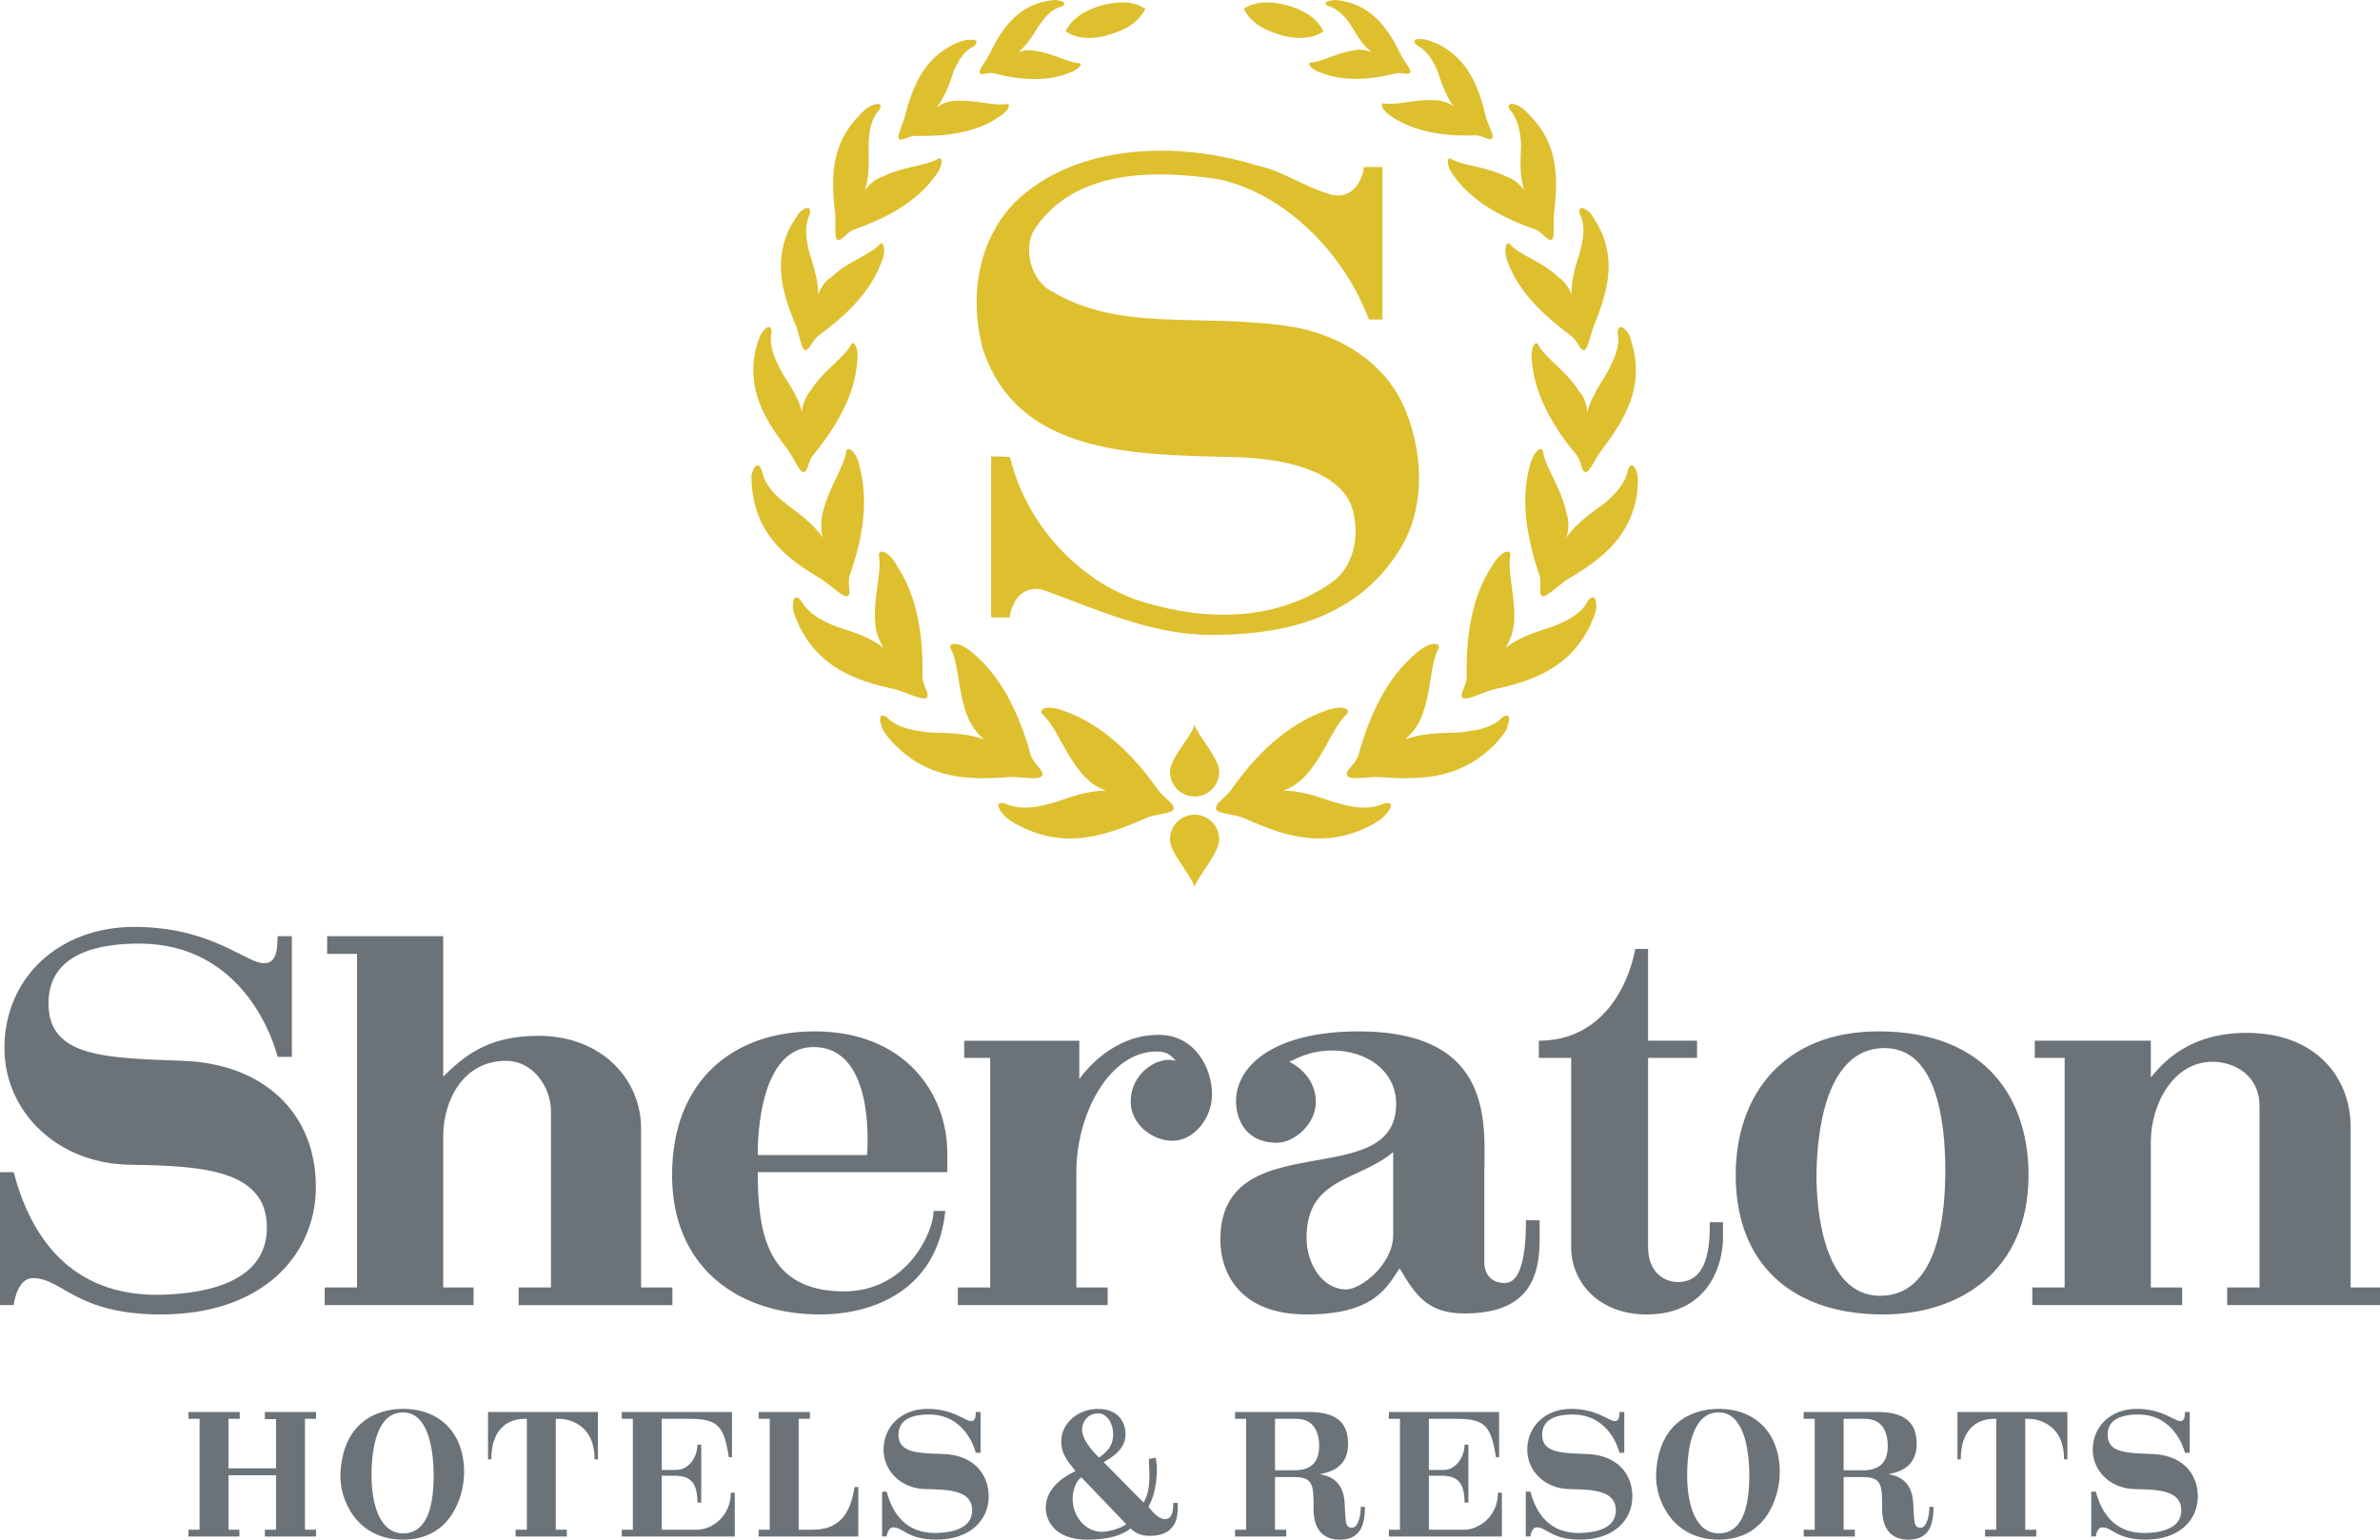 <svg width="187" height="121" viewBox="0 0 187 121" fill="none" xmlns="http://www.w3.org/2000/svg">
<path fill-rule="evenodd" clip-rule="evenodd" d="M24.833 120.75V120.218H23.962V111.503H24.833V110.969H20.809V111.529H21.691V115.392H17.952V111.503H18.835V110.969H14.81V111.503H15.68V120.218H14.81V120.75H18.809V120.218H17.952V115.939H21.691V120.218H20.809V120.75H24.833ZM36.461 115.939C36.577 112.919 34.799 110.721 31.67 110.721C29.449 110.721 26.892 111.918 26.749 115.885C26.672 117.81 27.995 120.998 31.67 120.998C35.383 120.999 36.383 117.721 36.461 115.939ZM34.072 115.964C34.072 118.697 33.41 120.505 31.671 120.505C29.827 120.505 29.191 118.164 29.191 115.964C29.191 113.688 29.671 110.997 31.671 110.997C33.605 110.996 34.072 113.805 34.072 115.964ZM46.977 114.688V110.969H38.343V114.688H38.604C38.604 111.776 40.512 111.503 41.175 111.503H41.395V120.218H40.512V120.751H44.537V120.218H43.667V111.503H43.927C44.473 111.503 46.719 111.776 46.719 114.688H46.977ZM57.733 117.304H57.421C57.421 119.215 55.876 120.217 54.799 120.217H51.995V115.977H53.15C54.15 116.029 54.799 116.42 54.799 118.083H55.098V113.532H54.799C54.799 114.493 54.123 115.521 53.15 115.521H51.995V111.503H54.15C56.436 111.503 56.877 112.075 57.266 114.52H57.513V110.969H48.853V111.503H49.723V120.218H48.853V120.751H57.733V117.304ZM67.438 120.75V116.861H67.152C66.879 118.358 66.386 120.217 63.855 120.217H62.752V111.502H63.634V110.968H59.609V111.502H60.479V120.217H59.609V120.75H67.438ZM77.681 117.616C77.681 115.665 76.305 114.35 74.163 114.272C72.137 114.194 70.593 114.194 70.593 112.751C70.593 111.412 71.942 111.164 72.994 111.164C75.746 111.164 76.552 113.712 76.668 114.169H77.044V110.968H76.668C76.655 111.268 76.668 111.682 76.305 111.682C75.825 111.682 74.916 110.721 72.864 110.721C70.865 110.721 69.423 112.074 69.423 113.934C69.423 115.586 70.786 117.005 72.773 117.029C74.668 117.055 76.382 117.16 76.382 118.696C76.382 120.088 74.889 120.451 73.525 120.477C71.163 120.504 70.111 118.915 69.67 117.225H69.307V120.749H69.67C69.67 120.749 69.748 120.033 70.176 120.033C70.968 120.033 71.305 120.997 73.578 120.997C76.266 120.999 77.681 119.424 77.681 117.616ZM92.537 118.11H92.187C92.187 118.577 92.161 119.386 91.537 119.386C90.901 119.386 90.239 118.409 90.239 118.409C90.409 118.11 90.901 117.161 90.901 115.392C90.901 115.105 90.85 114.832 90.798 114.559L90.266 114.664C90.33 116.056 90.409 117.161 89.851 118.084L86.721 114.911C87.189 114.614 88.435 114.001 88.435 112.713C88.435 111.829 87.916 110.723 86.268 110.723C84.749 110.723 83.386 111.803 83.386 113.273C83.386 114.222 83.775 114.69 84.502 115.614C83.97 115.86 82.166 116.746 82.166 118.503C82.166 119.53 82.919 121 85.412 121C87.905 121 88.683 120.219 88.827 120.114C89.047 120.311 89.438 120.701 90.359 120.701C92.241 120.701 92.461 119.411 92.514 118.971C92.562 118.616 92.537 118.11 92.537 118.11ZM87.461 112.712C87.461 113.389 87.24 113.934 86.357 114.545C86.357 114.545 85.02 113.362 85.02 112.335C85.02 111.724 85.5 111.074 86.267 111.074C87.019 111.074 87.461 111.905 87.461 112.712ZM88.486 119.775C88.096 120.14 86.966 120.386 86.603 120.386C85.279 120.386 84.279 119.19 84.279 117.772C84.279 117.252 84.499 116.38 84.968 116.108L88.486 119.775ZM107.243 118.422H106.92C106.92 119.059 106.725 120.062 106.232 120.062C105.623 120.062 105.751 119.451 105.647 118.083C105.53 116.25 104.311 115.963 103.701 115.859C104.116 115.744 105.921 115.547 105.921 113.493C105.921 112.101 105.336 110.969 102.868 110.969H97.041V111.503H97.911V120.218H97.041V120.751H101.064V120.218H100.182V116.081H101.7C103.207 116.081 103.207 116.746 103.207 118.578C103.207 120.506 104.259 121 105.259 121C106.803 120.999 107.243 119.997 107.243 118.422ZM103.648 113.637C103.648 114.807 103.116 115.547 101.7 115.547H100.182V111.502H101.844C103.167 111.503 103.648 112.464 103.648 113.637ZM118.007 117.304H117.695C117.695 119.215 116.15 120.217 115.072 120.217H112.269V115.977H113.423C114.424 116.029 115.072 116.42 115.072 118.083H115.371V113.532H115.072C115.072 114.493 114.396 115.521 113.423 115.521H112.269V111.503H114.424C116.71 111.503 117.15 112.075 117.54 114.52H117.786V110.969H109.126V111.503H109.995V120.218H109.126V120.751H118.007V117.304ZM128.258 117.616C128.258 115.665 126.881 114.35 124.739 114.272C122.715 114.194 121.168 114.194 121.168 112.751C121.168 111.412 122.519 111.164 123.571 111.164C126.323 111.164 127.128 113.712 127.246 114.169H127.622V110.968H127.246C127.231 111.268 127.246 111.682 126.881 111.682C126.4 111.682 125.492 110.721 123.442 110.721C121.443 110.721 120 112.074 120 113.934C120 115.586 121.363 117.005 123.349 117.029C125.247 117.055 126.959 117.16 126.959 118.696C126.959 120.088 125.467 120.451 124.102 120.477C121.74 120.504 120.688 118.915 120.246 117.225H119.882V120.749H120.246C120.246 120.749 120.324 120.033 120.751 120.033C121.543 120.033 121.881 120.997 124.154 120.997C126.841 120.999 128.258 119.424 128.258 117.616ZM139.833 115.939C139.949 112.919 138.171 110.721 135.043 110.721C132.823 110.721 130.265 111.918 130.122 115.885C130.045 117.81 131.368 120.998 135.043 120.998C138.754 120.999 139.754 117.721 139.833 115.939ZM137.444 115.964C137.444 118.697 136.781 120.505 135.042 120.505C133.198 120.505 132.562 118.164 132.562 115.964C132.562 113.688 133.043 110.997 135.042 110.997C136.976 110.996 137.444 113.805 137.444 115.964ZM151.919 118.422H151.596C151.596 119.059 151.401 120.062 150.908 120.062C150.296 120.062 150.427 119.451 150.323 118.083C150.206 116.25 148.987 115.963 148.375 115.859C148.79 115.744 150.595 115.547 150.595 113.493C150.595 112.101 150.012 110.969 147.544 110.969H141.717V111.503H142.587V120.218H141.717V120.751H145.74V120.218H144.857V116.081H146.375C147.882 116.081 147.882 116.746 147.882 118.578C147.882 120.506 148.934 121 149.934 121C151.479 120.999 151.919 119.997 151.919 118.422ZM148.324 113.637C148.324 114.807 147.792 115.547 146.376 115.547H144.857V111.502H146.519C147.843 111.503 148.324 112.464 148.324 113.637ZM162.436 114.688V110.969H153.802V114.688H154.062C154.062 111.776 155.97 111.503 156.631 111.503H156.853V120.218H155.97V120.751H159.995V120.218H159.126V111.503H159.386C159.93 111.503 162.177 111.776 162.177 114.688H162.436ZM172.685 117.616C172.685 115.665 171.309 114.35 169.166 114.272C167.142 114.194 165.598 114.194 165.598 112.751C165.598 111.412 166.946 111.164 167.998 111.164C170.752 111.164 171.556 113.712 171.673 114.169H172.049V110.968H171.673C171.661 111.268 171.673 111.682 171.309 111.682C170.83 111.682 169.92 110.721 167.869 110.721C165.87 110.721 164.43 112.074 164.43 113.934C164.43 115.586 165.793 117.005 167.779 117.029C169.674 117.055 171.386 117.16 171.386 118.696C171.386 120.088 169.894 120.451 168.531 120.477C166.168 120.504 165.116 118.915 164.674 117.225H164.31V120.749H164.674C164.674 120.749 164.752 120.033 165.181 120.033C165.973 120.033 166.31 120.997 168.582 120.997C171.269 120.999 172.685 119.424 172.685 117.616Z" fill="#6B7379"/>
<path fill-rule="evenodd" clip-rule="evenodd" d="M86.937 62.137C85.055 62.137 83.527 62.902 82.509 63.157C81.949 63.311 80.32 63.769 78.997 63.157C78.742 63.056 77.929 63.004 78.894 64.076C79.15 64.381 79.658 64.688 80.269 64.993C83.527 66.574 86.428 65.912 89.94 64.331C90.805 63.922 92.231 63.974 92.231 63.514C92.18 63.056 91.467 62.749 90.958 62.035C89.024 59.281 86.631 56.986 83.73 55.915C82.203 55.303 81.491 55.761 81.948 56.17C83.068 57.241 83.628 59.231 85.105 60.913C85.564 61.423 86.226 61.934 86.937 62.137ZM91.926 60.658C91.926 59.587 93.555 57.955 93.86 56.986C94.216 57.955 95.794 59.587 95.794 60.658C95.794 61.172 95.59 61.665 95.227 62.028C94.865 62.392 94.373 62.596 93.86 62.596C93.347 62.596 92.855 62.392 92.492 62.028C92.13 61.665 91.926 61.172 91.926 60.658ZM91.926 65.963C91.926 67.034 93.555 68.717 93.86 69.686C94.216 68.716 95.794 67.034 95.794 65.963C95.794 65.449 95.59 64.956 95.227 64.593C94.865 64.23 94.373 64.025 93.86 64.025C93.347 64.025 92.855 64.23 92.492 64.593C92.13 64.956 91.926 65.449 91.926 65.963Z" fill="#DEBF2E"/>
<path fill-rule="evenodd" clip-rule="evenodd" d="M77.318 58.108C75.587 57.496 73.958 57.649 72.89 57.548C72.33 57.445 70.751 57.395 69.734 56.426C69.531 56.222 68.817 55.864 69.327 57.242C69.429 57.549 69.785 57.956 70.243 58.466C72.738 61.016 75.588 61.373 79.253 61.068C80.22 61.017 81.797 61.374 81.899 60.914C82.002 60.507 81.237 60.099 80.983 59.333C80.117 56.171 78.743 53.264 76.453 51.327C75.281 50.306 74.417 50.511 74.722 51.02C75.384 52.346 75.231 54.335 76.045 56.376C76.328 57.045 76.764 57.639 77.318 58.108Z" fill="#DEBF2E"/>
<path fill-rule="evenodd" clip-rule="evenodd" d="M69.428 50.918C68.054 49.847 66.476 49.541 65.559 49.184C65 48.929 63.625 48.419 62.963 47.247C62.81 46.992 62.251 46.481 62.302 47.858C62.352 48.165 62.557 48.674 62.862 49.337C64.389 52.295 66.934 53.469 70.394 54.183C71.26 54.438 72.634 55.152 72.837 54.795C73.092 54.489 72.43 53.876 72.482 53.062C72.532 49.95 72.075 46.891 70.497 44.493C69.783 43.168 68.919 43.116 69.071 43.728C69.274 45.105 68.613 46.891 68.766 48.982C68.832 49.67 69.059 50.334 69.428 50.918Z" fill="#DEBF2E"/>
<path fill-rule="evenodd" clip-rule="evenodd" d="M64.644 42.248C63.677 40.871 62.353 40.107 61.64 39.494C61.181 39.137 60.062 38.219 59.858 36.944C59.757 36.689 59.4 36.077 59.044 37.352C59.044 37.658 59.044 38.168 59.146 38.831C59.655 42.045 61.64 43.83 64.541 45.513C65.305 46.023 66.322 47.043 66.628 46.839C66.934 46.583 66.526 45.87 66.781 45.156C67.799 42.3 68.257 39.342 67.545 36.69C67.239 35.263 66.476 35.007 66.476 35.568C66.221 36.894 65.102 38.322 64.644 40.312C64.492 40.871 64.492 41.636 64.644 42.248Z" fill="#DEBF2E"/>
<path fill-rule="evenodd" clip-rule="evenodd" d="M63.015 32.405C62.658 30.926 61.691 29.804 61.284 28.989C61.081 28.529 60.367 27.357 60.623 26.133C60.623 25.929 60.521 25.214 59.809 26.234C59.656 26.489 59.503 27 59.35 27.561C58.739 30.518 59.91 32.763 61.844 35.261C62.354 35.924 62.863 37.251 63.168 37.097C63.524 36.996 63.474 36.23 63.931 35.72C65.712 33.528 67.138 31.081 67.341 28.53C67.545 27.203 66.985 26.643 66.832 27.153C66.171 28.274 64.645 29.142 63.677 30.722C63.319 31.13 63.015 31.845 63.015 32.405Z" fill="#DEBF2E"/>
<path fill-rule="evenodd" clip-rule="evenodd" d="M64.287 23.175C64.287 21.696 63.727 20.42 63.524 19.605C63.422 19.095 63.117 17.871 63.627 16.851C63.677 16.595 63.728 15.932 62.812 16.697C62.66 16.901 62.405 17.309 62.099 17.819C60.827 20.369 61.336 22.766 62.508 25.521C62.813 26.234 62.965 27.56 63.271 27.509C63.627 27.509 63.781 26.795 64.29 26.387C66.478 24.806 68.362 22.97 69.227 20.675C69.735 19.503 69.328 18.84 69.074 19.248C68.209 20.115 66.631 20.522 65.308 21.797C64.847 22.053 64.439 22.665 64.287 23.175Z" fill="#DEBF2E"/>
<path fill-rule="evenodd" clip-rule="evenodd" d="M67.952 14.964C68.411 13.536 68.207 12.159 68.258 11.291C68.258 10.782 68.308 9.507 69.072 8.64C69.225 8.488 69.428 7.875 68.411 8.334C68.156 8.435 67.8 8.742 67.393 9.201C65.407 11.291 65.254 13.739 65.611 16.697C65.712 17.513 65.509 18.788 65.814 18.84C66.17 18.941 66.476 18.278 67.137 18.024C69.631 17.157 71.972 15.881 73.398 13.944C74.213 12.924 74.06 12.21 73.652 12.516C72.584 13.077 70.955 13.077 69.326 13.894C68.817 14.046 68.258 14.505 67.952 14.964Z" fill="#DEBF2E"/>
<path fill-rule="evenodd" clip-rule="evenodd" d="M73.602 8.435C74.417 7.365 74.722 6.191 74.976 5.477C75.18 5.12 75.587 4.05 76.504 3.642C76.707 3.488 77.063 3.03 76.045 3.131C75.842 3.131 75.384 3.285 74.926 3.489C72.686 4.611 71.77 6.549 71.109 9.099C70.956 9.762 70.395 10.782 70.65 10.936C70.904 11.089 71.363 10.681 71.921 10.681C74.313 10.732 76.656 10.425 78.386 9.253C79.353 8.691 79.455 8.079 79.047 8.181C77.978 8.335 76.656 7.824 75.077 7.926C74.569 7.926 74.008 8.13 73.602 8.435Z" fill="#DEBF2E"/>
<path fill-rule="evenodd" clip-rule="evenodd" d="M80.016 4.101C80.881 3.386 81.339 2.418 81.745 1.857C81.949 1.602 82.509 0.735 83.374 0.53C83.577 0.48 83.934 0.122 83.068 0.02C82.865 -0.031 82.508 0.02 82.05 0.122C79.912 0.632 78.74 2.162 77.724 4.304C77.47 4.813 76.756 5.63 77.011 5.783C77.164 5.935 77.672 5.63 78.181 5.783C80.167 6.292 82.254 6.445 83.984 5.731C84.9 5.426 85.104 4.916 84.748 4.966C83.78 4.863 82.761 4.201 81.337 3.997C80.895 3.903 80.436 3.939 80.016 4.101Z" fill="#DEBF2E"/>
<path fill-rule="evenodd" clip-rule="evenodd" d="M89.992 0.684C89.331 2.112 87.651 2.571 87.141 2.723C86.733 2.876 85.003 3.335 83.731 2.469C84.392 1.042 86.073 0.582 86.531 0.429C86.989 0.327 88.668 -0.183 89.992 0.684ZM104.346 15.218C105.464 15.627 106.432 15.116 106.84 14.198C107.042 13.791 107.145 13.535 107.145 13.127H108.62V25.112H107.551C105.718 20.114 101.139 15.27 95.792 14.096C90.499 13.281 84.34 13.381 81.286 18.023C80.421 19.297 80.879 21.898 82.508 22.816C87.954 26.131 93.91 24.601 101.139 25.62C104.803 26.131 108.824 28.221 110.453 32.301C112.031 36.228 111.726 40.257 110.146 42.908C106.432 49.283 99.509 49.895 95.08 49.895C90.449 49.895 85.817 47.752 82.153 46.427C81.034 46.019 80.066 46.529 79.658 47.447C79.455 47.855 79.352 48.161 79.352 48.519H77.876V35.87C78.284 35.87 78.74 35.87 79.352 35.922C80.777 41.736 85.358 46.02 89.94 47.345C95.233 48.927 100.527 48.672 104.65 45.764C106.279 44.642 106.891 42.195 106.279 40.053C105.363 36.84 100.425 35.973 96.863 35.922C89.227 35.717 79.965 35.82 77.216 27.405C76.148 23.376 76.809 18.939 79.71 15.93C84.494 11.239 92.537 11.086 98.645 12.972C100.833 13.434 102.31 14.607 104.346 15.218ZM100.782 62.137C102.666 62.137 104.193 62.902 105.26 63.157C105.821 63.311 107.398 63.769 108.723 63.157C108.976 63.056 109.791 63.004 108.825 64.076C108.57 64.381 108.061 64.688 107.451 64.993C104.194 66.574 101.292 65.912 97.831 64.331C96.915 63.923 95.489 63.974 95.539 63.514C95.539 63.056 96.252 62.749 96.761 62.035C98.695 59.281 101.086 56.986 103.989 55.915C105.516 55.303 106.228 55.761 105.769 56.17C104.65 57.242 104.14 59.231 102.614 60.913C102.157 61.423 101.494 61.934 100.782 62.137Z" fill="#DEBF2E"/>
<path fill-rule="evenodd" clip-rule="evenodd" d="M110.403 58.108C112.134 57.496 113.763 57.649 114.831 57.548C115.392 57.445 117.021 57.395 117.987 56.426C118.191 56.222 118.903 55.864 118.396 57.242C118.294 57.549 117.937 57.956 117.48 58.466C114.985 61.016 112.135 61.373 108.468 61.068C107.502 61.017 105.976 61.374 105.823 60.914C105.72 60.507 106.486 60.099 106.739 59.333C107.605 56.171 108.978 53.264 111.269 51.327C112.439 50.306 113.305 50.511 112.998 51.02C112.337 52.346 112.491 54.335 111.676 56.376C111.391 57.044 110.956 57.638 110.403 58.108Z" fill="#DEBF2E"/>
<path fill-rule="evenodd" clip-rule="evenodd" d="M118.293 50.918C119.666 49.847 121.245 49.541 122.159 49.184C122.72 48.929 124.145 48.419 124.756 47.247C124.908 46.992 125.469 46.481 125.417 47.858C125.368 48.165 125.164 48.674 124.859 49.337C123.331 52.295 120.787 53.469 117.326 54.183C116.46 54.438 115.085 55.152 114.883 54.795C114.678 54.489 115.29 53.876 115.239 53.062C115.187 49.95 115.646 46.891 117.224 44.493C117.988 43.168 118.802 43.116 118.65 43.728C118.446 45.105 119.109 46.891 118.955 48.982C118.902 49.643 118.649 50.357 118.293 50.918Z" fill="#DEBF2E"/>
<path fill-rule="evenodd" clip-rule="evenodd" d="M123.076 42.248C124.044 40.871 125.368 40.107 126.131 39.494C126.536 39.137 127.657 38.219 127.911 36.944C127.962 36.689 128.318 36.077 128.675 37.352C128.726 37.658 128.675 38.168 128.623 38.831C128.116 42.045 126.08 43.83 123.179 45.513C122.415 46.023 121.397 47.043 121.143 46.839C120.836 46.583 121.192 45.87 120.939 45.156C119.973 42.3 119.464 39.342 120.175 36.69C120.531 35.263 121.245 35.007 121.245 35.568C121.498 36.894 122.668 38.322 123.076 40.312C123.281 40.871 123.281 41.636 123.076 42.248Z" fill="#DEBF2E"/>
<path fill-rule="evenodd" clip-rule="evenodd" d="M124.705 32.405C125.113 30.926 126.029 29.804 126.436 28.989C126.638 28.529 127.352 27.357 127.097 26.133C127.097 25.929 127.25 25.214 127.962 26.234C128.115 26.489 128.216 27 128.37 27.561C128.982 30.518 127.809 32.763 125.927 35.261C125.368 35.924 124.858 37.251 124.552 37.097C124.196 36.996 124.299 36.23 123.84 35.72C122.009 33.528 120.633 31.081 120.377 28.53C120.175 27.203 120.736 26.643 120.886 27.153C121.55 28.274 123.076 29.142 124.044 30.722C124.449 31.13 124.705 31.845 124.705 32.405Z" fill="#DEBF2E"/>
<path fill-rule="evenodd" clip-rule="evenodd" d="M123.484 23.175C123.432 21.696 123.993 20.42 124.196 19.605C124.299 19.095 124.655 17.871 124.145 16.851C124.044 16.595 123.993 15.932 124.908 16.697C125.113 16.901 125.318 17.309 125.623 17.819C126.947 20.369 126.387 22.766 125.267 25.521C124.96 26.234 124.757 27.56 124.451 27.509C124.096 27.509 123.994 26.795 123.433 26.387C121.295 24.806 119.361 22.97 118.496 20.675C118.037 19.503 118.395 18.84 118.7 19.248C119.514 20.115 121.143 20.522 122.465 21.797C122.872 22.053 123.331 22.665 123.484 23.175Z" fill="#DEBF2E"/>
<path fill-rule="evenodd" clip-rule="evenodd" d="M119.768 14.964C119.309 13.536 119.514 12.159 119.514 11.291C119.463 10.782 119.411 9.507 118.649 8.64C118.546 8.488 118.293 7.875 119.361 8.334C119.563 8.435 119.922 8.742 120.329 9.201C122.314 11.291 122.465 13.739 122.109 16.697C122.008 17.513 122.212 18.788 121.907 18.84C121.551 18.941 121.246 18.278 120.634 18.024C118.088 17.157 115.748 15.881 114.322 13.944C113.508 12.924 113.712 12.21 114.069 12.516C115.137 13.077 116.765 13.077 118.396 13.894C118.902 14.046 119.463 14.505 119.768 14.964Z" fill="#DEBF2E"/>
<path fill-rule="evenodd" clip-rule="evenodd" d="M114.22 8.385C113.456 7.313 113.151 6.141 112.896 5.428C112.692 5.071 112.233 3.999 111.37 3.591C111.166 3.438 110.809 2.979 111.827 3.082C112.031 3.082 112.438 3.235 112.948 3.439C115.186 4.561 116.103 6.499 116.715 9.049C116.867 9.763 117.479 10.733 117.222 10.885C116.968 11.089 116.51 10.63 115.898 10.63C113.557 10.733 111.216 10.375 109.485 9.253C108.466 8.641 108.417 8.029 108.773 8.131C109.892 8.284 111.216 7.774 112.794 7.876C113.252 7.875 113.864 8.079 114.22 8.385Z" fill="#DEBF2E"/>
<path fill-rule="evenodd" clip-rule="evenodd" d="M107.755 4.101C106.891 3.386 106.432 2.418 106.026 1.806C105.822 1.552 105.261 0.735 104.397 0.48C104.193 0.429 103.836 0.123 104.702 0.02C104.904 -0.031 105.311 0.02 105.719 0.122C107.857 0.632 109.027 2.162 110.047 4.253C110.3 4.814 111.013 5.579 110.759 5.732C110.606 5.936 110.098 5.63 109.589 5.784C107.604 6.293 105.517 6.396 103.837 5.732C102.869 5.427 102.667 4.865 103.023 4.917C103.991 4.814 105.009 4.152 106.435 3.948C106.84 3.846 107.399 3.948 107.755 4.101Z" fill="#DEBF2E"/>
<path fill-rule="evenodd" clip-rule="evenodd" d="M97.729 0.684C98.39 2.112 100.069 2.571 100.579 2.723C100.987 2.876 102.718 3.335 103.99 2.469C103.327 1.042 101.648 0.582 101.189 0.429C100.732 0.327 99.053 -0.183 97.729 0.684Z" fill="#DEBF2E"/>
<path fill-rule="evenodd" clip-rule="evenodd" d="M24.818 93.275C24.818 87.494 20.74 83.599 14.39 83.369C8.388 83.137 3.809 83.137 3.809 78.856C3.809 74.885 7.811 74.154 10.927 74.154C19.085 74.154 21.47 81.71 21.817 83.059H22.933V73.575H21.817C21.778 74.463 21.817 75.696 20.74 75.696C19.317 75.696 16.623 72.844 10.543 72.844C4.618 72.844 0.347 76.853 0.347 82.366C0.347 87.262 4.386 91.465 10.274 91.54C15.891 91.618 20.97 91.925 20.97 96.475C20.97 100.602 16.545 101.68 12.505 101.758C5.502 101.833 2.385 97.131 1.077 92.118H0V102.567H1.077C1.077 102.567 1.307 100.446 2.578 100.446C4.925 100.446 5.925 103.3 12.659 103.3C20.625 103.3 24.818 98.634 24.818 93.275ZM52.832 101.18H50.369V88.649C50.369 84.949 47.406 81.403 42.288 81.403C38.171 81.403 36.363 83.137 34.824 84.601V73.575H25.704V74.963H28.051V101.18H25.512V102.568H37.209V101.18H34.824V89.306C34.824 86.414 36.44 83.37 39.749 83.37C41.904 83.37 43.289 85.45 43.289 87.338V101.181H40.749V102.569H52.832V101.18ZM74.43 92.119V90.615C74.43 85.913 71.082 81.054 64.003 81.054C57.576 81.054 52.806 84.949 52.806 92.35C52.806 99.676 58.077 103.301 64.426 103.301C68.504 103.301 73.622 101.488 74.276 95.166H73.353C73.353 96.785 71.313 101.488 66.311 101.488C60.309 101.488 59.539 96.977 59.539 92.119H74.43ZM68.12 90.77H59.54C59.54 90.77 59.309 82.288 63.926 82.288C68.927 82.288 68.12 90.77 68.12 90.77ZM95.23 86.027C95.23 83.868 93.844 81.325 91.035 81.325C87.534 81.325 85.379 84.022 84.802 84.794V81.789H75.76V83.138H77.799V101.18H75.259V102.568H87.034V101.18H84.571V92.119C84.571 87.494 87.188 82.635 90.88 82.635C91.613 82.635 91.958 82.867 92.382 83.369C91.034 82.945 88.842 84.293 88.842 86.567C88.842 88.38 90.572 89.652 92.112 89.652C93.844 89.652 95.23 87.84 95.23 86.027ZM120.971 97.478V95.899H119.893C119.893 96.977 119.893 100.832 118.24 100.832C117.201 100.832 116.624 100.178 116.624 99.175V92.428C116.624 88.572 117.585 81.054 106.735 81.054C100.347 81.054 97.116 83.598 97.116 86.567C97.116 87.494 97.539 89.806 100.347 89.806C101.656 89.806 103.387 88.38 103.387 86.606C103.387 84.369 101.308 83.444 101.308 83.444C102.309 82.944 103.271 82.556 104.694 82.556C107.311 82.556 109.697 84.1 109.697 86.759C109.697 93.855 95.883 88.224 95.883 97.438C95.883 99.867 97.268 103.3 102.656 103.3C107.965 103.3 108.966 101.179 109.967 99.675C111.197 101.758 112.161 103.222 115.046 103.222C119.394 103.222 120.971 101.18 120.971 97.478ZM109.465 97.053C109.465 99.368 106.926 101.334 105.772 101.334C103.886 101.334 102.656 99.29 102.656 97.285C102.656 92.504 106.734 92.852 109.465 90.538V97.053ZM135.378 97.285V96.053H134.339C134.339 97.556 134.339 100.755 131.838 100.755C130.722 100.755 129.492 99.946 129.492 98.019V83.137H133.339V81.788H129.492V74.578H128.491C127.836 77.931 125.604 81.788 120.911 81.788V83.137H123.45V98.019C123.45 100.755 125.605 103.3 129.375 103.3C134.338 103.3 135.378 99.251 135.378 97.285ZM159.386 92.35C159.386 86.567 156.269 81.054 147.574 81.054C140.187 81.054 136.377 85.989 136.377 92.35C136.377 99.444 140.917 103.301 147.958 103.301C154 103.3 159.386 99.868 159.386 92.35ZM152.845 92.004C152.845 96.053 152.076 101.834 147.726 101.834C143.149 101.834 142.725 94.663 142.725 92.504C142.725 88.996 143.455 82.366 148.073 82.366C151.999 82.366 152.845 87.647 152.845 92.004ZM187 102.568V101.18H184.692V88.572C184.692 84.679 181.961 81.171 176.534 81.171C172.342 81.171 170.224 83.137 168.994 84.679V81.788H159.875V83.137H162.222V101.179H159.682V102.567H171.455V101.179H168.993V89.73C168.993 86.837 170.724 83.444 173.841 83.444C175.571 83.444 177.534 84.524 177.534 86.915V101.18H174.994V102.568H187Z" fill="#6B7379"/>
</svg>
